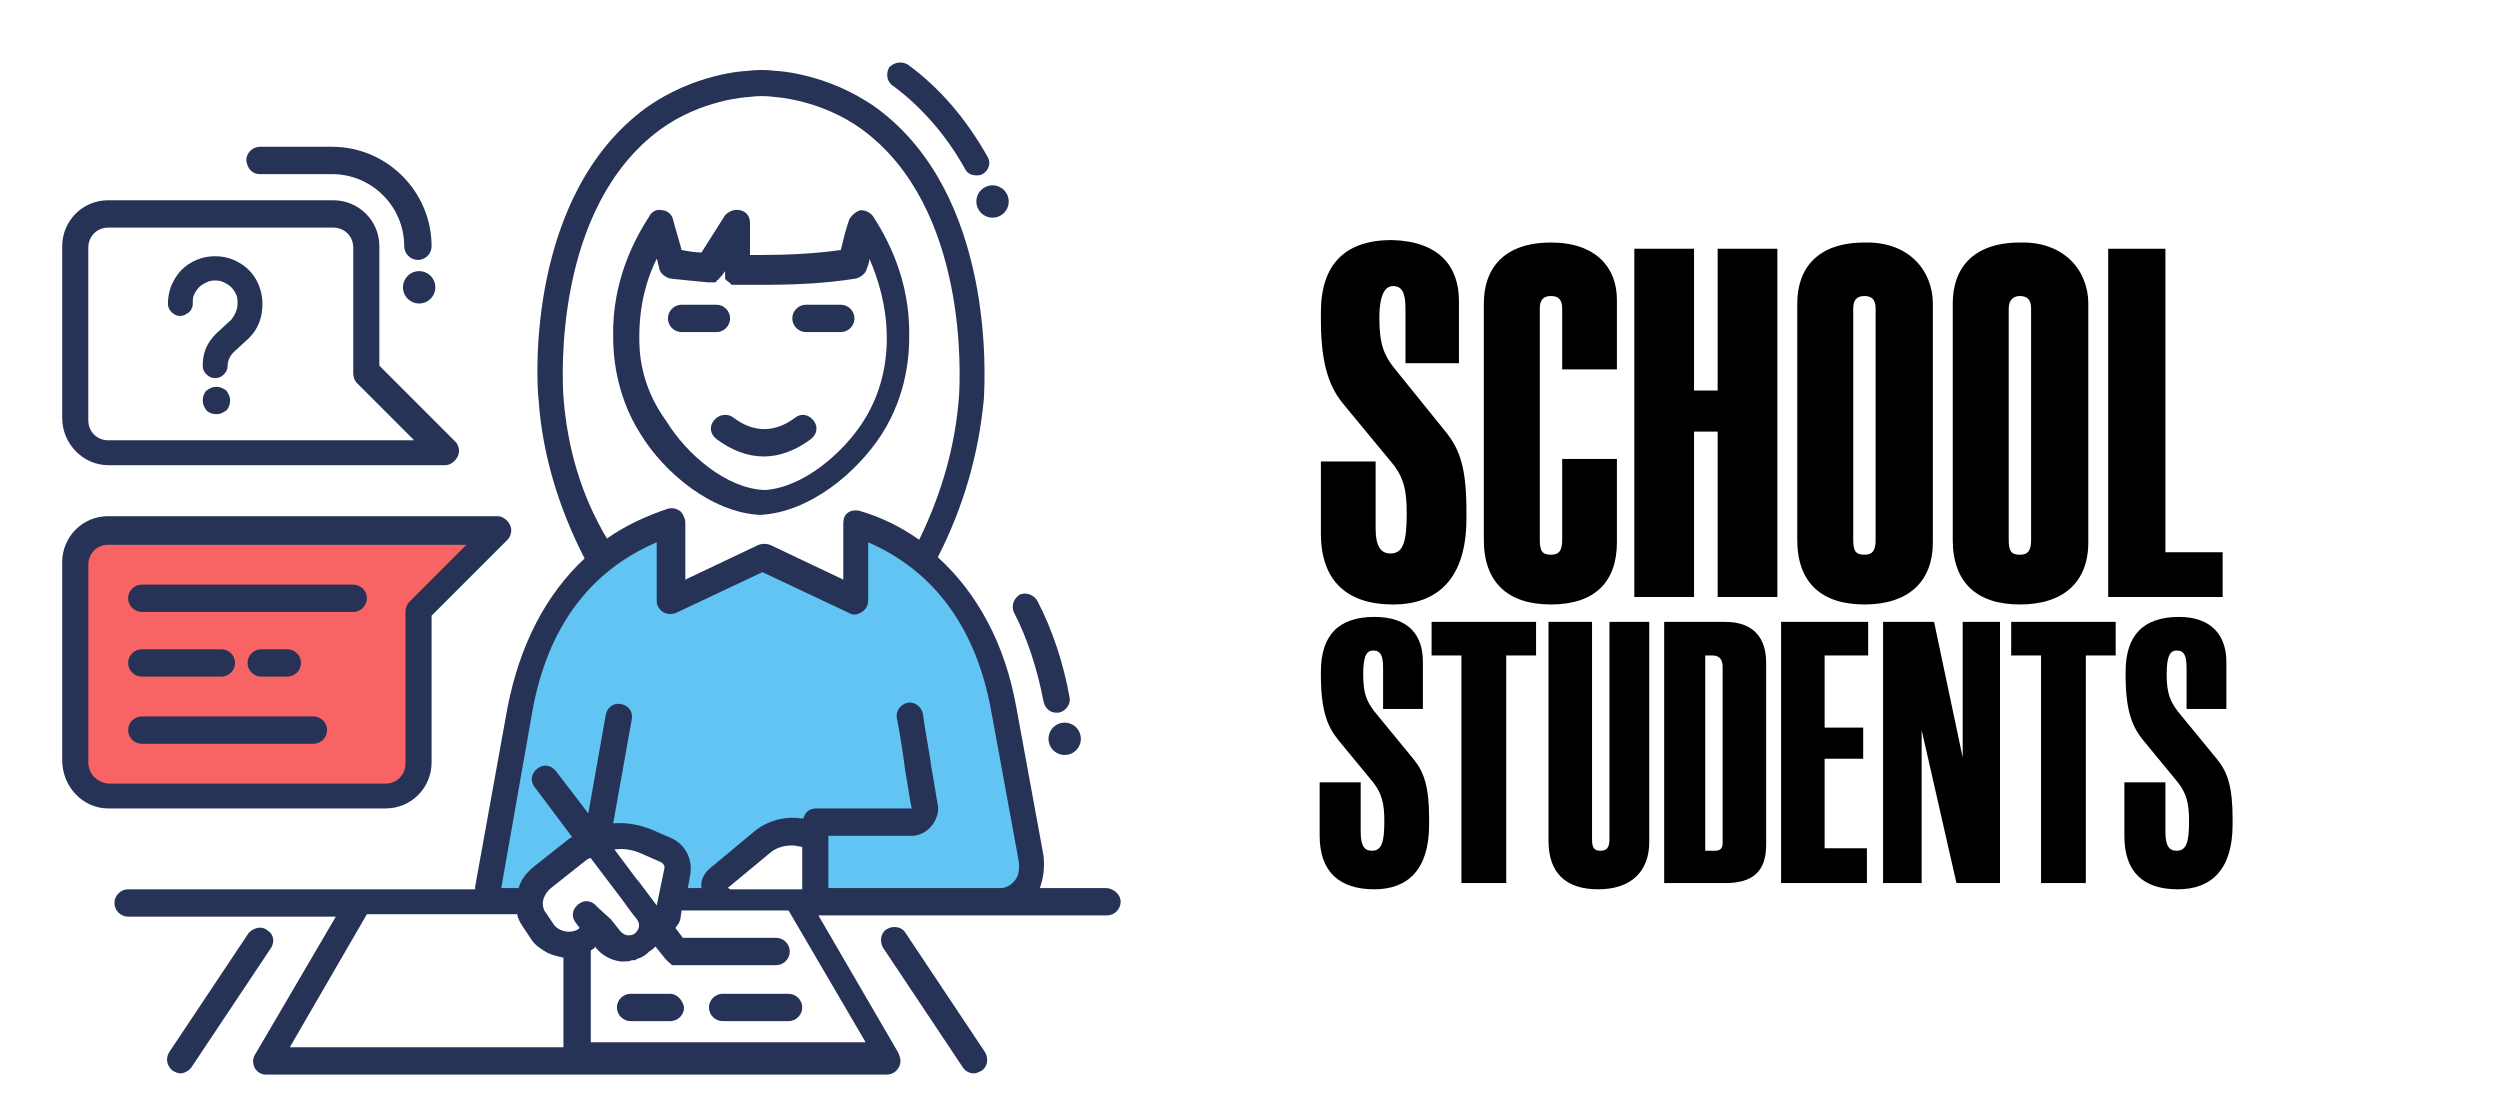 <?xml version="1.0" encoding="utf-8"?>
<!-- Generator: Adobe Illustrator 21.0.2, SVG Export Plug-In . SVG Version: 6.00 Build 0)  -->
<svg version="1.1" id="Layer_1" xmlns="http://www.w3.org/2000/svg" xmlns:xlink="http://www.w3.org/1999/xlink" x="0px" y="0px"
	 viewBox="0 0 201 90" style="enable-background:new 0 0 201 90;" xml:space="preserve">
<style type="text/css">
	.st0{fill:#61C4F2;}
	.st1{fill:#F86464;}
	.st2{fill:#263357;}
</style>
<g>
	<path class="st0" d="M82.9,69l-2.2-12c-1.3-7.2-5.2-12.7-12-14.9v6.2l-7.4-3.5l-7.4,3.5V42c-6.8,2.2-10.7,7.7-12.1,14.9l-2.6,14.4
		L39,72.4h3.5c0-0.4,0.1-0.7,0.3-1.1c0.2-0.3,0.4-0.6,0.7-0.8l2.9-2.3c0.2-0.1,0.6-0.3,1-0.5c1.4-0.7,3-0.7,4.4-0.1l1.6,0.7
		c0.7,0.3,1.1,1,0.9,1.8l-0.3,1.3l-0.2,1.1h4.7c-0.8,0-1.3-0.5-1.3-1.1c0-0.3,0.1-0.5,0.4-0.8l3.6-3c0.7-0.6,1.8-0.9,2.9-0.8
		l1.4,0.2v5.4h14.9C82.1,72.4,83.2,70.9,82.9,69z"/>
	<path class="st1" d="M31,42.7h-0.5H8.7c-1.5,0-2.7,1.2-2.7,2.7v15.9c0,1.5,1.2,2.7,2.7,2.7H31c1.5,0,2.7-1.2,2.7-2.7V49.1l6.4-6.4
		H31z"/>
	<g>
		<path class="st2" d="M58.7,25.6c0-0.6-0.5-1.1-1.1-1.1h-2.8c-0.6,0-1.1,0.5-1.1,1.1c0,0.6,0.5,1.1,1.1,1.1h2.8
			C58.2,26.7,58.7,26.2,58.7,25.6z"/>
		<path class="st2" d="M64.8,26.7h2.8c0.6,0,1.1-0.5,1.1-1.1c0-0.6-0.5-1.1-1.1-1.1h-2.8c-0.6,0-1.1,0.5-1.1,1.1
			C63.7,26.2,64.2,26.7,64.8,26.7z"/>
		<path class="st2" d="M57.4,33.8c-0.4,0.5-0.3,1.1,0.2,1.5c1.2,0.9,2.5,1.4,3.8,1.4c1.3,0,2.6-0.5,3.8-1.4c0.5-0.4,0.6-1,0.2-1.5
			c-0.4-0.5-1-0.6-1.5-0.2c-1.6,1.2-3.3,1.2-4.9,0C58.5,33.2,57.8,33.3,57.4,33.8z"/>
		<circle class="st2" cx="85.6" cy="59.4" r="1.3"/>
		<circle class="st2" cx="79.8" cy="16.2" r="1.3"/>
		<circle class="st2" cx="33.7" cy="23.1" r="1.3"/>
		<path class="st2" d="M61.1,41.4C61.2,41.4,61.2,41.4,61.1,41.4C61.2,41.4,61.2,41.4,61.1,41.4c4-0.2,7.8-3.4,9.8-6.5
			c2.1-3.3,2.2-6.6,2.2-7.8c0.1-4.6-1.8-8-2.9-9.7c-0.2-0.3-0.6-0.5-1-0.5c-0.4,0.1-0.7,0.4-0.9,0.7c-0.3,0.8-0.5,1.7-0.7,2.5
			c-2.1,0.3-4.3,0.4-6.4,0.4c-0.3,0-0.6,0-0.9,0l0-2.6c0-0.5-0.3-0.9-0.8-1c-0.5-0.1-0.9,0.1-1.2,0.4l-1.9,3c-0.5,0-1.1-0.1-1.6-0.2
			c-0.2-0.8-0.5-1.7-0.7-2.5c-0.1-0.4-0.5-0.7-0.9-0.7c-0.4-0.1-0.8,0.1-1,0.5c-1.1,1.7-3,5.1-2.9,9.7c0,1.1,0.1,4.5,2.2,7.8
			C53.4,38,57.2,41.2,61.1,41.4z M51.4,27.1c0-2.6,0.6-4.7,1.4-6.3c0.1,0.2,0.1,0.5,0.2,0.7l0,0.1c0.1,0.4,0.5,0.7,0.9,0.8
			c0.9,0.1,2,0.2,3,0.3c0,0,0,0,0.1,0c0,0,0.1,0,0.1,0c0,0,0.1,0,0.1,0c0,0,0.1,0,0.1,0c0,0,0.1,0,0.1,0c0,0,0.1,0,0.1,0
			c0,0,0.1,0,0.1-0.1c0,0,0,0,0.1-0.1c0,0,0.1,0,0.1-0.1c0,0,0,0,0.1-0.1c0,0,0.1-0.1,0.1-0.1c0,0,0,0,0,0l0.3-0.4c0,0,0,0.1,0,0.1
			c0,0,0,0.1,0,0.1c0,0,0,0.1,0,0.1c0,0,0,0.1,0,0.1c0,0,0,0.1,0,0.1c0,0,0,0.1,0,0.1c0,0,0,0.1,0.1,0.1c0,0,0,0.1,0.1,0.1
			c0,0,0,0,0.1,0.1c0,0,0.1,0,0.1,0.1c0,0,0.1,0,0.1,0.1c0,0,0.1,0,0.1,0c0,0,0.1,0,0.1,0s0.1,0,0.1,0c0,0,0.1,0,0.1,0
			c0,0,0.1,0,0.1,0c0.7,0,1.4,0,2.1,0c2.4,0,4.9-0.1,7.4-0.5c0.4-0.1,0.8-0.4,0.9-0.8c0.1-0.3,0.2-0.5,0.2-0.8
			c0.7,1.6,1.4,3.8,1.4,6.4c0,1.1-0.1,3.9-1.9,6.7c-1.6,2.5-4.8,5.3-7.9,5.5c-3.1-0.1-6.3-2.9-7.9-5.5
			C51.4,30.9,51.4,28.1,51.4,27.1z"/>
		<path class="st2" d="M34.7,61.3V49.5l6.1-6.1c0.3-0.3,0.4-0.8,0.2-1.2c-0.2-0.4-0.6-0.7-1-0.7H8.7c-2.1,0-3.7,1.7-3.7,3.7v15.9
			C5,63.3,6.7,65,8.7,65H31C33.1,65,34.7,63.3,34.7,61.3z M7.1,61.3V45.4c0-0.9,0.7-1.6,1.6-1.6h28.8l-4.6,4.6
			c-0.2,0.2-0.3,0.5-0.3,0.8v12.2c0,0.9-0.7,1.6-1.6,1.6H8.7C7.8,62.9,7.1,62.2,7.1,61.3z"/>
		<path class="st2" d="M8.7,37.4h27.1c0.4,0,0.8-0.3,1-0.7c0.2-0.4,0.1-0.9-0.2-1.2l-6.1-6.1v-9.6c0-2.1-1.7-3.7-3.7-3.7H8.7
			c-2.1,0-3.7,1.7-3.7,3.7v13.8C5,35.7,6.7,37.4,8.7,37.4z M7.1,19.9c0-0.9,0.7-1.6,1.6-1.6h18.1c0.9,0,1.6,0.7,1.6,1.6V30
			c0,0.3,0.1,0.6,0.3,0.8l4.6,4.6H8.7c-0.9,0-1.6-0.7-1.6-1.6V19.9z"/>
		<path class="st2" d="M17.4,31.1c-0.3,0-0.5,0.1-0.8,0.3c-0.2,0.2-0.3,0.5-0.3,0.8c0,0.3,0.1,0.5,0.3,0.8c0.2,0.2,0.5,0.3,0.8,0.3
			c0.3,0,0.5-0.1,0.8-0.3c0.2-0.2,0.3-0.5,0.3-0.8c0-0.3-0.1-0.5-0.3-0.8C17.9,31.2,17.7,31.1,17.4,31.1z"/>
		<path class="st2" d="M14.9,25.3c0.1-0.1,0.2-0.1,0.3-0.2c0.1-0.1,0.2-0.2,0.2-0.3c0.1-0.1,0.1-0.3,0.1-0.4c0-0.3,0-0.5,0.1-0.7
			c0.1-0.2,0.2-0.4,0.4-0.6c0.2-0.2,0.4-0.3,0.6-0.4c0.4-0.2,1-0.2,1.4,0c0.2,0.1,0.4,0.2,0.6,0.4c0.2,0.2,0.3,0.4,0.4,0.6
			c0.1,0.2,0.1,0.5,0.1,0.7c0,0.5-0.2,0.9-0.5,1.3l-1.2,1.1c-0.8,0.8-1.1,1.6-1.1,2.6c0,0.3,0.1,0.5,0.3,0.7
			c0.2,0.2,0.4,0.3,0.7,0.3c0.3,0,0.5-0.1,0.7-0.3c0.2-0.2,0.3-0.4,0.3-0.7c0-0.4,0.2-0.8,0.5-1.1l1.2-1.1c0.8-0.8,1.1-1.7,1.1-2.8
			c0-0.5-0.1-1-0.3-1.5c-0.2-0.5-0.5-0.9-0.8-1.2c-0.4-0.4-0.8-0.6-1.2-0.8c-0.9-0.4-2.1-0.4-3,0c-0.5,0.2-0.9,0.5-1.2,0.8
			c-0.4,0.4-0.6,0.8-0.8,1.2c-0.2,0.5-0.3,1-0.3,1.5c0,0.3,0.1,0.5,0.3,0.7C14.1,25.4,14.5,25.5,14.9,25.3z"/>
		<path class="st2" d="M28.4,47h-17c-0.6,0-1.1,0.5-1.1,1.1s0.5,1.1,1.1,1.1h17c0.6,0,1.1-0.5,1.1-1.1S29,47,28.4,47z"/>
		<path class="st2" d="M11.4,54.4h6.4c0.6,0,1.1-0.5,1.1-1.1s-0.5-1.1-1.1-1.1h-6.4c-0.6,0-1.1,0.5-1.1,1.1S10.8,54.4,11.4,54.4z"/>
		<path class="st2" d="M23.1,54.4c0.6,0,1.1-0.5,1.1-1.1s-0.5-1.1-1.1-1.1h-2.1c-0.6,0-1.1,0.5-1.1,1.1s0.5,1.1,1.1,1.1H23.1z"/>
		<path class="st2" d="M25.2,57.6H11.4c-0.6,0-1.1,0.5-1.1,1.1s0.5,1.1,1.1,1.1h13.8c0.6,0,1.1-0.5,1.1-1.1S25.8,57.6,25.2,57.6z"/>
		<path class="st2" d="M88.9,71.4h-5.3c0.3-0.8,0.4-1.7,0.3-2.6l-2.2-12c-0.9-5-3.1-9.1-6.3-12c2.1-4.1,3.3-8.4,3.7-12.7
			c0.1-1.7,0.9-16.4-8.6-23.4c-3.9-2.8-8-3-8.1-3c-0.8-0.1-1.6-0.1-2.3,0c-0.2,0-4.3,0.2-8.2,3c-9.5,7-8.8,21.7-8.6,23.4
			c0.3,4.4,1.6,8.7,3.7,12.8c-3.1,2.9-5.2,6.9-6.2,12l-2.6,14.4c0,0.1,0,0.1,0,0.2h-9.2H10.3c-0.6,0-1.1,0.5-1.1,1.1
			s0.5,1.1,1.1,1.1H27l-6.5,11.1c-0.2,0.3-0.2,0.7,0,1.1c0.2,0.3,0.5,0.5,0.9,0.5h49.9c0,0,0,0,0,0c0.6,0,1.1-0.5,1.1-1.1
			c0-0.2-0.1-0.5-0.2-0.7l-6.4-11h3.5h11.2h8.5c0.6,0,1.1-0.5,1.1-1.1S89.5,71.4,88.9,71.4z M45.3,31.9c-0.1-1.5-0.8-15.2,7.8-21.5
			c3.3-2.4,7-2.6,7.1-2.6c0.7-0.1,1.4-0.1,2.1,0c0,0,3.7,0.2,7,2.6c8.6,6.3,7.9,20,7.8,21.5c-0.3,4-1.4,7.8-3.2,11.5
			c-1.4-1-3-1.8-4.7-2.3c-0.3-0.1-0.7-0.1-1,0.1c-0.3,0.2-0.4,0.5-0.4,0.9v4.5l-5.9-2.8c-0.3-0.1-0.6-0.1-0.9,0l-5.9,2.8V42
			c0-0.3-0.2-0.7-0.4-0.9c-0.3-0.2-0.6-0.3-1-0.2c-1.8,0.6-3.5,1.4-4.9,2.4C46.7,39.8,45.6,35.9,45.3,31.9z M42.8,57.2
			c1.2-6.7,4.6-11.3,10-13.6v4.7c0,0.4,0.2,0.7,0.5,0.9c0.3,0.2,0.7,0.2,1,0.1l7-3.3l7,3.3c0.3,0.2,0.7,0.1,1-0.1
			c0.3-0.2,0.5-0.5,0.5-0.9v-4.7c5.3,2.3,8.7,6.9,9.9,13.6l2.2,12c0.1,0.7,0,1.3-0.4,1.7c-0.3,0.3-0.6,0.5-1.1,0.5H69.3h-2.7v-4.2
			h6.7c0.6,0,1.2-0.3,1.6-0.8c0.4-0.5,0.6-1.1,0.5-1.7c-0.2-1-0.3-1.9-0.5-2.9c-0.2-1.5-0.5-2.9-0.7-4.4c-0.1-0.6-0.7-1-1.2-0.9
			c-0.6,0.1-1,0.7-0.9,1.2c0.3,1.5,0.5,2.9,0.7,4.4c0.2,1,0.3,2,0.5,2.9h-7.7c-0.5,0-0.9,0.3-1,0.8l-0.2,0c-1.3-0.2-2.7,0.2-3.7,1
			l-3.6,3c-0.5,0.4-0.8,1-0.7,1.6h-1.1l0.2-1.1c0.2-1.2-0.4-2.4-1.5-2.9l-1.6-0.7c-1-0.4-2.1-0.6-3.1-0.5l1.5-8.4
			c0.1-0.6-0.3-1.1-0.9-1.2c-0.6-0.1-1.1,0.3-1.2,0.9l-1.4,7.9L44.7,62c-0.4-0.5-1-0.6-1.5-0.2c-0.5,0.4-0.6,1-0.2,1.5l3,4l0,0
			c-0.1,0-0.1,0.1-0.2,0.1l-2.9,2.3c-0.6,0.5-1,1-1.2,1.7h-1.4L42.8,57.2z M46.5,72.7c-0.5,0.4-0.6,1-0.2,1.5l0.3,0.4l-0.1,0.1
			c-0.6,0.4-1.6,0.2-2-0.4l-0.6-0.9c-0.1-0.1-0.2-0.3-0.2-0.4c-0.2-0.5,0.1-1.2,0.6-1.6l2.9-2.3l0.2-0.1c0,0,0,0,0.1,0l2.5,3.3
			c0.3,0.4,0.7,1,1.2,1.6c0.3,0.4,0.2,0.8-0.1,1.1l0,0c-0.2,0.2-0.4,0.2-0.6,0.2c-0.2,0-0.4-0.1-0.6-0.3l-0.8-1L48,72.9l0,0
			C47.6,72.4,47,72.3,46.5,72.7z M51.6,71.2c-0.2-0.3-0.4-0.5-0.4-0.5l0,0l-1.8-2.4c0.7-0.1,1.4,0,2.1,0.3l1.6,0.7
			c0.2,0.1,0.4,0.3,0.3,0.6l-0.6,2.9L51.6,71.2z M58.5,71.4l3.5-2.9c0.5-0.4,1.3-0.6,2-0.5l0.5,0.1v3.4H64h-5.3
			C58.6,71.4,58.5,71.4,58.5,71.4z M29.5,73.5h12.1c0,0,0,0.1,0,0.1c0.1,0.4,0.3,0.7,0.5,1l0.6,0.9c0.3,0.5,0.8,0.8,1.3,1.1
			c0.4,0.2,0.9,0.3,1.3,0.4v7.2H23.3L29.5,73.5z M47.5,84.1v-7.7c0.1,0,0.1-0.1,0.2-0.1l0.2-0.2l0,0.1c0.5,0.6,1.2,1,2,1.1
			c0.1,0,0.2,0,0.3,0c0.2,0,0.4,0,0.6-0.1c0,0,0,0,0.1,0c0,0,0.1,0,0.1,0c0.1,0,0.1,0,0.2-0.1c0.4-0.1,0.7-0.3,1-0.6l0,0
			c0.2-0.1,0.4-0.3,0.5-0.4l0.8,1c0,0,0,0,0.1,0.1c0,0,0.1,0.1,0.1,0.1c0,0,0.1,0.1,0.1,0.1c0,0,0.1,0,0.1,0.1c0,0,0.1,0,0.1,0.1
			c0,0,0.1,0,0.1,0c0,0,0.1,0,0.1,0c0.1,0,0.1,0,0.2,0c0,0,0,0,0,0c0,0,0,0,0,0c0,0,0,0,0,0h8c0.6,0,1.1-0.5,1.1-1.1
			c0-0.6-0.5-1.1-1.1-1.1h-7.5l-0.6-0.8c0.1-0.1,0.2-0.3,0.3-0.4c0-0.1,0.1-0.2,0.1-0.3l0.1-0.7h3.9h4.7l6.2,10.6H47.5z"/>
		<path class="st2" d="M58.1,79.9c-0.6,0-1.1,0.5-1.1,1.1c0,0.6,0.5,1.1,1.1,1.1h5.3c0.6,0,1.1-0.5,1.1-1.1c0-0.6-0.5-1.1-1.1-1.1
			H58.1z"/>
		<path class="st2" d="M53.9,79.9h-3.2c-0.6,0-1.1,0.5-1.1,1.1c0,0.6,0.5,1.1,1.1,1.1h3.2c0.6,0,1.1-0.5,1.1-1.1
			C54.9,80.4,54.4,79.9,53.9,79.9z"/>
		<path class="st2" d="M72.8,75c-0.3-0.5-1-0.6-1.5-0.3c-0.5,0.3-0.6,1-0.3,1.5l6.4,9.6c0.2,0.3,0.5,0.5,0.9,0.5
			c0.2,0,0.4-0.1,0.6-0.2c0.5-0.3,0.6-1,0.3-1.5L72.8,75z"/>
		<path class="st2" d="M21.5,74.8C21,74.4,20.4,74.6,20,75l-6.4,9.6c-0.3,0.5-0.2,1.1,0.3,1.5c0.2,0.1,0.4,0.2,0.6,0.2
			c0.3,0,0.7-0.2,0.9-0.5l6.4-9.6C22.1,75.7,22,75.1,21.5,74.8z"/>
		<path class="st2" d="M83.9,56.4c0.1,0.5,0.5,0.9,1,0.9c0.1,0,0.1,0,0.2,0c0.6-0.1,1-0.7,0.9-1.2c-0.5-2.8-1.4-5.5-2.6-7.8
			c-0.3-0.5-0.9-0.7-1.4-0.5c-0.5,0.3-0.7,0.9-0.5,1.4C82.6,51.3,83.4,53.8,83.9,56.4z"/>
		<path class="st2" d="M20.9,14h5.8c3.2,0,5.8,2.6,5.8,5.8c0,0.6,0.5,1.1,1.1,1.1c0.6,0,1.1-0.5,1.1-1.1c0-4.4-3.6-8-8-8h-5.8
			c-0.6,0-1.1,0.5-1.1,1.1C19.9,13.6,20.3,14,20.9,14z"/>
		<path class="st2" d="M71.8,6.9c2.3,1.7,4.3,4,5.8,6.7c0.2,0.4,0.6,0.5,0.9,0.5c0.2,0,0.3,0,0.5-0.1c0.5-0.3,0.7-0.9,0.4-1.4
			c-1.7-3-3.8-5.5-6.4-7.4c-0.5-0.3-1.1-0.2-1.5,0.2C71.2,5.9,71.3,6.6,71.8,6.9z"/>
	</g>
</g>
<g>
	<path d="M117.3,24.2v5H113v-4.4c0-1.3-0.3-1.8-1-1.8c-0.6,0-1.1,0.6-1.1,2.6c0,2.1,0.4,3,1.2,4l4.2,5.2c1.1,1.4,1.6,2.9,1.6,6.3
		v0.6c0,4.8-2.3,6.9-5.9,6.9c-3.7,0-5.8-1.9-5.8-5.7v-5.8h4.4v5.4c0,1.4,0.4,2,1.2,2c1,0,1.3-0.9,1.3-3.2c0-1.8-0.2-2.9-1.2-4.1
		l-3.8-4.6c-1.1-1.3-1.9-3-1.9-6.9v-0.6c0-3.8,1.9-5.8,5.7-5.8C115.7,19.4,117.3,21.4,117.3,24.2z"/>
	<path d="M125.6,24.8c0-0.7-0.3-1-0.9-1c-0.6,0-0.9,0.3-0.9,1l0,18.6c0,0.9,0.2,1.2,0.9,1.2c0.7,0,0.9-0.4,0.9-1.2v-6.5h4.4v6.7
		c0,3.2-1.8,5-5.3,5c-3.5,0-5.4-1.8-5.4-5.2v-19c0-2.8,1.6-4.9,5.4-4.9c3.6,0,5.3,2,5.3,4.6v5.6h-4.4V24.8z"/>
	<path d="M136.2,20v11.4h1.9V20h4.8v28h-4.8V34.7h-1.9V48h-4.8V20H136.2z"/>
	<path d="M155.4,24.4v19.2c0,3.2-2,5-5.5,5c-3.5,0-5.4-1.8-5.4-5.2v-19c0-2.8,1.6-4.9,5.4-4.9C153.5,19.4,155.4,21.8,155.4,24.4z
		 M149,24.8l0,18.6c0,0.9,0.2,1.2,0.9,1.2c0.7,0,0.9-0.4,0.9-1.2V24.8c0-0.7-0.3-1-0.9-1C149.3,23.8,149,24.1,149,24.8z"/>
	<path d="M167.9,24.4v19.2c0,3.2-2,5-5.5,5c-3.5,0-5.4-1.8-5.4-5.2v-19c0-2.8,1.6-4.9,5.4-4.9C166,19.4,167.9,21.8,167.9,24.4z
		 M161.5,24.8l0,18.6c0,0.9,0.2,1.2,0.9,1.2c0.7,0,0.9-0.4,0.9-1.2V24.8c0-0.7-0.3-1-0.9-1C161.9,23.8,161.5,24.1,161.5,24.8z"/>
	<path d="M169.5,48V20h4.6v24.4h4.6V48H169.5z"/>
	<path d="M114.4,53.2v3.8h-3.2v-3.3c0-1-0.2-1.4-0.8-1.4c-0.5,0-0.8,0.4-0.8,1.9c0,1.6,0.3,2.2,0.9,3l3.2,3.9c0.8,1,1.2,2.2,1.2,4.7
		v0.5c0,3.6-1.7,5.2-4.4,5.2c-2.8,0-4.4-1.4-4.4-4.3v-4.3h3.3v4c0,1.1,0.3,1.5,0.9,1.5c0.8,0,1-0.7,1-2.4c0-1.4-0.2-2.2-0.9-3.1
		l-2.8-3.4c-0.8-1-1.4-2.2-1.4-5.2V54c0-2.9,1.4-4.4,4.3-4.4C113.3,49.6,114.4,51.1,114.4,53.2z"/>
	<path d="M123.5,52.7h-2.4V71h-3.6V52.7h-2.4V50h8.4V52.7z"/>
	<path d="M132.6,50v17.7c0,2.4-1.5,3.8-4.1,3.8c-2.6,0-4-1.3-4-3.9V50h3.5v17.5c0,0.7,0.2,0.9,0.7,0.9c0.5,0,0.7-0.3,0.7-0.9V50
		H132.6z"/>
	<path d="M138.7,50c2.3,0,3.3,1.3,3.3,3.3v14.6c0,2.1-1,3.1-3.3,3.1h-4.9V50H138.7z M137.9,68.4c0.4,0,0.6-0.2,0.6-0.6V53.6
		c0-0.6-0.3-0.9-0.8-0.9h-0.6v15.7H137.9z"/>
	<path d="M143.2,71V50h7v2.7h-3.5v5.8h3.1V61h-3.1v7.2h3.4V71H143.2z"/>
	<path d="M155.5,50l2.3,10.9V50h3v21h-3.5l-2.8-12.3V71h-3.1V50H155.5z"/>
	<path d="M170.1,52.7h-2.4V71h-3.6V52.7h-2.4V50h8.4V52.7z"/>
	<path d="M179,53.2v3.8h-3.2v-3.3c0-1-0.2-1.4-0.8-1.4c-0.5,0-0.8,0.4-0.8,1.9c0,1.6,0.3,2.2,0.9,3l3.2,3.9c0.8,1,1.2,2.2,1.2,4.7
		v0.5c0,3.6-1.7,5.2-4.4,5.2c-2.8,0-4.3-1.4-4.3-4.3v-4.3h3.3v4c0,1.1,0.3,1.5,0.9,1.5c0.8,0,1-0.7,1-2.4c0-1.4-0.2-2.2-0.9-3.1
		l-2.8-3.4c-0.8-1-1.4-2.2-1.4-5.2V54c0-2.9,1.4-4.4,4.3-4.4C177.8,49.6,179,51.1,179,53.2z"/>
</g>
</svg>
